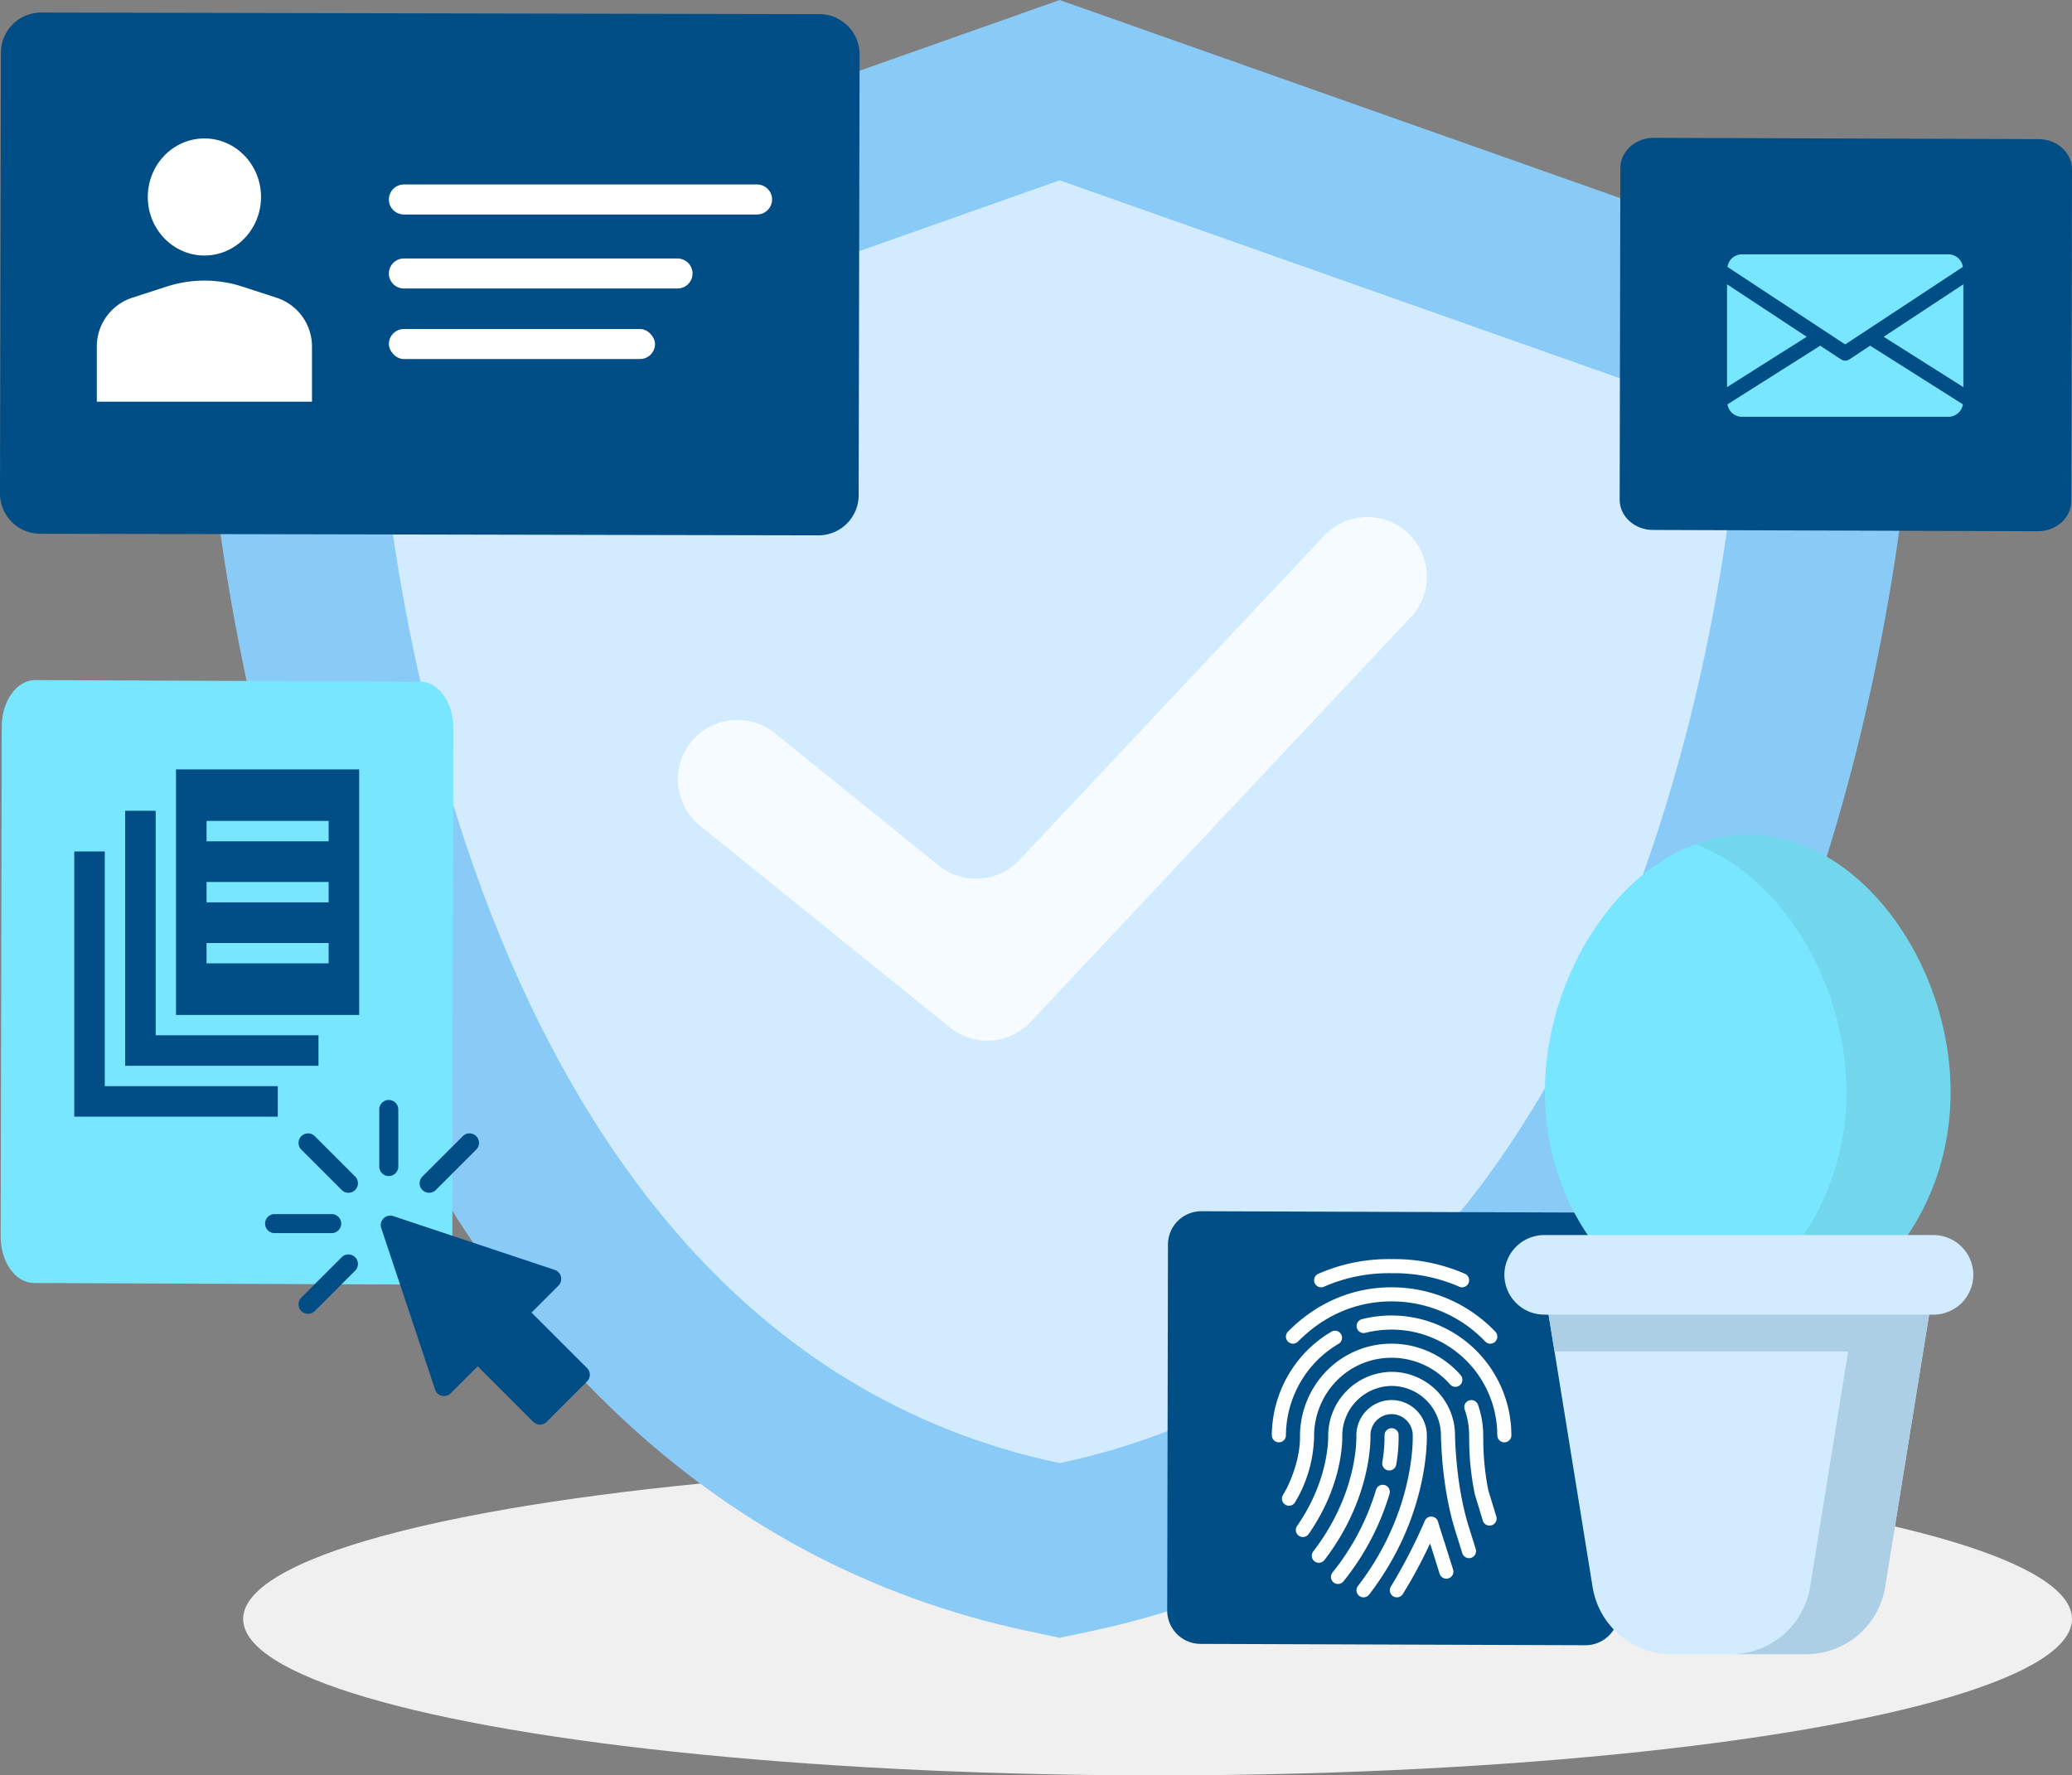 <svg xmlns="http://www.w3.org/2000/svg" width="670.001" height="574.183" viewBox="0 0 670.001 574.183">
  <rect x="0" y="0" width="670.001" height="574.183" fill="#808080" stroke="none"/>
  <g id="Group_1312" data-name="Group 1312" transform="translate(-2864.409 4359.427)">
    <g id="Group_1261" data-name="Group 1261" transform="translate(2943.035 -3886.408)">
      <ellipse id="Ellipse_3154" data-name="Ellipse 3154" cx="295.688" cy="50.582" rx="295.688" ry="50.582" fill="#f0f0f0"/>
    </g>
    <path id="Path_10770" data-name="Path 10770" d="M3218.786-3831.8c-103.7-21.835-182.725-98.566-228.529-221.894-32.627-87.852-37.059-169.146-37.234-172.562l-1.78-35.164,277.27-98,277.27,98L3504-4226.26c-.177,3.417-4.606,84.71-37.233,172.563-45.805,123.328-124.828,200.059-228.529,221.894l-9.728,2.052Z" transform="translate(-21.45)" fill="#89caf7"/>
    <path id="Path_10771" data-name="Path 10771" d="M3467.044-4204.362l-219.616-77.626h0l-219.616,77.626s14.874,294.138,219.616,337.256h0C3452.17-3910.224,3467.044-4204.362,3467.044-4204.362Z" transform="translate(-40.363 -19.129)" fill="#d2ebff"/>
    <path id="Path_10772" data-name="Path 10772" d="M3129.426-4353.516l-251.727-.525a13,13,0,0,0-12.993,12.938l-.3,142.626a13,13,0,0,0,12.938,12.993l251.727.524a13,13,0,0,0,12.993-12.937l.3-142.626A13,13,0,0,0,3129.426-4353.516Z" transform="translate(0 -1.33)" fill="#004e85"/>
    <g id="Group_1262" data-name="Group 1262" transform="translate(2990.157 -4299.765)">
      <path id="Path_10773" data-name="Path 10773" d="M3150.467-4280.193H3036.262a4.867,4.867,0,0,0-4.853,4.853h0a4.867,4.867,0,0,0,4.853,4.853h114.205a4.867,4.867,0,0,0,4.853-4.853h0A4.867,4.867,0,0,0,3150.467-4280.193Z" transform="translate(-3031.409 4280.193)" fill="#fff"/>
      <path id="Path_10774" data-name="Path 10774" d="M3124.747-4248.4h-88.485a4.867,4.867,0,0,0-4.853,4.853h0a4.868,4.868,0,0,0,4.853,4.854h88.485a4.867,4.867,0,0,0,4.853-4.854h0A4.867,4.867,0,0,0,3124.747-4248.4Z" transform="translate(-3031.409 4272.339)" fill="#fff"/>
      <rect id="Rectangle_2688" data-name="Rectangle 2688" width="86.059" height="9.705" rx="4.853" transform="translate(0 46.75)" fill="#fff"/>
    </g>
    <g id="Group_1264" data-name="Group 1264" transform="translate(2895.717 -4314.655)">
      <g id="Group_1263" data-name="Group 1263" transform="translate(16.48)">
        <path id="Path_10775" data-name="Path 10775" d="M2964.489-4281.033c0,10.456-8.2,18.933-18.307,18.933s-18.308-8.477-18.308-18.933,8.2-18.934,18.308-18.934S2964.489-4291.49,2964.489-4281.033Z" transform="translate(-2927.874 4299.967)" fill="#fff"/>
      </g>
      <path id="Path_10776" data-name="Path 10776" d="M2964.086-4233.374l-11.038-3.589a39.628,39.628,0,0,0-24.468-.013l-11.114,3.6a16.593,16.593,0,0,0-11.478,15.785v17.849h69.575v-17.849A16.593,16.593,0,0,0,2964.086-4233.374Z" transform="translate(-2905.988 4284.884)" fill="#fff"/>
    </g>
    <g id="Group_1288" data-name="Group 1288" transform="translate(3241.835 -3967.701)">
      <path id="Path_10777" data-name="Path 10777" d="M3501.2-3838.759l-124.515-.436a10.794,10.794,0,0,0-10.786,10.741l-.247,118.4a10.8,10.8,0,0,0,10.741,10.786l124.515.435a10.794,10.794,0,0,0,10.786-10.74l.247-118.4A10.794,10.794,0,0,0,3501.2-3838.759Z" transform="translate(-3365.652 3839.194)" fill="#004e85"/>
      <g id="Group_1287" data-name="Group 1287" transform="translate(33.829 15.49)">
        <g id="Group_1266" data-name="Group 1266" transform="translate(13.674)">
          <g id="Group_1265" data-name="Group 1265">
            <path id="Path_10778" data-name="Path 10778" d="M3477.539-3813.86a56.956,56.956,0,0,0-23.736-4.763,56.494,56.494,0,0,0-23.74,4.767,2.282,2.282,0,0,0-1.117,3.022,2.282,2.282,0,0,0,3.022,1.117,52.038,52.038,0,0,1,21.835-4.348,52.4,52.4,0,0,1,21.844,4.352,2.256,2.256,0,0,0,.944.2,2.284,2.284,0,0,0,2.078-1.335A2.281,2.281,0,0,0,3477.539-3813.86Z" transform="translate(-3428.739 3818.622)" fill="#fff"/>
          </g>
        </g>
        <g id="Group_1268" data-name="Group 1268" transform="translate(4.561 9.115)">
          <g id="Group_1267" data-name="Group 1267">
            <path id="Path_10779" data-name="Path 10779" d="M3484.344-3792.166a46.257,46.257,0,0,0-33.539-14.352c-12.651,0-24.241,4.963-33.511,14.346a2.287,2.287,0,0,0,.018,3.228,2.285,2.285,0,0,0,3.223-.019c8.4-8.5,18.863-13,30.27-13a41.78,41.78,0,0,1,30.289,12.994,2.279,2.279,0,0,0,1.623.678,2.281,2.281,0,0,0,1.6-.656A2.276,2.276,0,0,0,3484.344-3792.166Z" transform="translate(-3416.636 3806.517)" fill="#fff"/>
          </g>
        </g>
        <g id="Group_1270" data-name="Group 1270" transform="translate(27.415 18.23)">
          <g id="Group_1269" data-name="Group 1269">
            <path id="Path_10780" data-name="Path 10780" d="M3458.3-3794.412a38.926,38.926,0,0,0-9.594,1.195,2.279,2.279,0,0,0-1.65,2.771,2.284,2.284,0,0,0,2.771,1.646,34.5,34.5,0,0,1,8.472-1.052,34.216,34.216,0,0,1,34.181,34.181,2.28,2.28,0,0,0,2.279,2.279,2.279,2.279,0,0,0,2.279-2.279A38.783,38.783,0,0,0,3458.3-3794.412Z" transform="translate(-3446.988 3794.412)" fill="#fff"/>
          </g>
        </g>
        <g id="Group_1272" data-name="Group 1272" transform="translate(0 23.156)">
          <g id="Group_1271" data-name="Group 1271">
            <path id="Path_10781" data-name="Path 10781" d="M3432.975-3786.743a2.282,2.282,0,0,0-3.117-.816,38.767,38.767,0,0,0-8.021,6.244,39.331,39.331,0,0,0-11.257,27.226,2.277,2.277,0,0,0,2.247,2.31h.037a2.274,2.274,0,0,0,2.275-2.242,34.793,34.793,0,0,1,9.939-24.1,34.241,34.241,0,0,1,7.083-5.51A2.281,2.281,0,0,0,3432.975-3786.743Z" transform="translate(-3410.579 3787.869)" fill="#fff"/>
          </g>
        </g>
        <g id="Group_1274" data-name="Group 1274" transform="translate(3.276 27.345)">
          <g id="Group_1273" data-name="Group 1273">
            <path id="Path_10782" data-name="Path 10782" d="M3472.716-3772.13a29.644,29.644,0,0,0-22.332-10.177,29.288,29.288,0,0,0-20.987,8.774,30.244,30.244,0,0,0-8.632,21.529c.014,4.9-1.517,10.783-4.261,16.43l-1.281,2.279a2.28,2.28,0,0,0,.87,3.1,2.261,2.261,0,0,0,1.116.3,2.273,2.273,0,0,0,1.987-1.163l1.344-2.4a43.2,43.2,0,0,0,4.781-18.668,25.645,25.645,0,0,1,7.31-18.207,24.777,24.777,0,0,1,17.752-7.419,25.066,25.066,0,0,1,18.9,8.618,2.283,2.283,0,0,0,3.218.219A2.284,2.284,0,0,0,3472.716-3772.13Z" transform="translate(-3414.93 3782.307)" fill="#fff"/>
          </g>
        </g>
        <g id="Group_1276" data-name="Group 1276" transform="translate(62.238 45.59)">
          <g id="Group_1275" data-name="Group 1275">
            <path id="Path_10783" data-name="Path 10783" d="M3503.589-3720.429l-2.571-8.409a84.9,84.9,0,0,1-1.645-16.653l-.023-1.208a29.469,29.469,0,0,0-1.691-9.862,2.274,2.274,0,0,0-2.908-1.385,2.277,2.277,0,0,0-1.385,2.907,25.022,25.022,0,0,1,1.426,8.4l.027,1.24a88.956,88.956,0,0,0,1.8,17.71l2.607,8.586a2.275,2.275,0,0,0,2.183,1.614,2.416,2.416,0,0,0,.665-.1A2.282,2.282,0,0,0,3503.589-3720.429Z" transform="translate(-3493.235 3758.076)" fill="#fff"/>
          </g>
        </g>
        <g id="Group_1278" data-name="Group 1278" transform="translate(7.759 36.46)">
          <g id="Group_1277" data-name="Group 1277">
            <path id="Path_10784" data-name="Path 10784" d="M3479.067-3712.9l-2.12-6.786c-3.76-11.74-4.461-24.939-4.584-30.012a20.533,20.533,0,0,0-20.509-20.508,20.708,20.708,0,0,0-20.5,20.9c.01,2.4-.433,15.063-10.059,28.945a2.28,2.28,0,0,0,.57,3.172,2.285,2.285,0,0,0,3.173-.569c10.145-14.625,10.887-27.856,10.874-31.62a16.129,16.129,0,0,1,15.947-16.271,15.981,15.981,0,0,1,15.951,16.006c.164,6.617,1.007,19.488,4.8,31.333l2.106,6.758a2.279,2.279,0,0,0,2.178,1.6,2.364,2.364,0,0,0,.679-.1A2.283,2.283,0,0,0,3479.067-3712.9Z" transform="translate(-3420.884 3770.201)" fill="#fff"/>
          </g>
        </g>
        <g id="Group_1280" data-name="Group 1280" transform="translate(12.924 45.575)">
          <g id="Group_1279" data-name="Group 1279">
            <path id="Path_10785" data-name="Path 10785" d="M3464.942-3746.7a11.409,11.409,0,0,0-11.393-11.393,11.428,11.428,0,0,0-11.393,11.48c.027.752.533,18.654-13.942,37.49a2.279,2.279,0,0,0,.42,3.195,2.278,2.278,0,0,0,3.195-.419c15.463-20.125,14.908-39.618,14.88-40.352a6.845,6.845,0,0,1,6.836-6.836,6.862,6.862,0,0,1,6.841,6.886c.064,2.552.077,25.577-17.716,48.692a2.279,2.279,0,0,0,.415,3.195,2.3,2.3,0,0,0,1.39.473,2.265,2.265,0,0,0,1.805-.888C3465.061-3719.572,3465.006-3744.045,3464.942-3746.7Z" transform="translate(-3427.742 3758.096)" fill="#fff"/>
          </g>
        </g>
        <g id="Group_1282" data-name="Group 1282" transform="translate(35.698 54.69)">
          <g id="Group_1281" data-name="Group 1281">
            <path id="Path_10786" data-name="Path 10786" d="M3463.289-3743.812a2.222,2.222,0,0,0-2.375-2.174,2.285,2.285,0,0,0-2.178,2.374,48.466,48.466,0,0,1-.72,8.641,2.29,2.29,0,0,0,1.892,2.616,2.517,2.517,0,0,0,.364.027,2.278,2.278,0,0,0,2.247-1.914A51.073,51.073,0,0,0,3463.289-3743.812Z" transform="translate(-3457.988 3745.991)" fill="#fff"/>
          </g>
        </g>
        <g id="Group_1284" data-name="Group 1284" transform="translate(19.118 72.984)">
          <g id="Group_1283" data-name="Group 1283">
            <path id="Path_10787" data-name="Path 10787" d="M3453.379-3721.6a2.28,2.28,0,0,0-2.834,1.536,78.476,78.476,0,0,1-14.079,26.747,2.282,2.282,0,0,0,.36,3.2,2.254,2.254,0,0,0,1.423.5,2.272,2.272,0,0,0,1.781-.857,83.069,83.069,0,0,0,14.889-28.293A2.282,2.282,0,0,0,3453.379-3721.6Z" transform="translate(-3435.969 3721.696)" fill="#fff"/>
          </g>
        </g>
        <g id="Group_1286" data-name="Group 1286" transform="translate(38.16 83.273)">
          <g id="Group_1285" data-name="Group 1285">
            <path id="Path_10788" data-name="Path 10788" d="M3481.711-3690.921l-2.748-8.727c-1.094-3.272-2.115-6.732-2.119-6.745a2.277,2.277,0,0,0-2.055-1.632,2.235,2.235,0,0,0-2.229,1.385,172.065,172.065,0,0,1-10.948,21.215,2.279,2.279,0,0,0,.7,3.145,2.264,2.264,0,0,0,1.221.355,2.268,2.268,0,0,0,1.924-1.057,155.517,155.517,0,0,0,8.809-16.357c.119.365.241.734.365,1.1l2.729,8.687a2.271,2.271,0,0,0,2.857,1.49A2.278,2.278,0,0,0,3481.711-3690.921Z" transform="translate(-3461.258 3708.031)" fill="#fff"/>
          </g>
        </g>
      </g>
    </g>
    <g id="Group_1289" data-name="Group 1289" transform="translate(2864.629 -4139.476)">
      <path id="Path_10789" data-name="Path 10789" d="M3000.354-4052.208l-124.515-.5c-5.919-.013-10.777,6.726-10.794,14.976l-.344,164.989c-.018,8.249,4.812,15.008,10.731,15.02l124.514.506c5.92.011,10.777-6.727,10.795-14.976l.344-164.989C3011.1-4045.436,3006.273-4052.2,3000.354-4052.208Z" transform="translate(-2864.701 4052.712)" fill="#78e6ff"/>
    </g>
    <g id="Group_1293" data-name="Group 1293" transform="translate(3350.862 -4089.52)">
      <g id="Group_1291" data-name="Group 1291" transform="translate(13.103)">
        <g id="Group_1290" data-name="Group 1290">
          <path id="Path_10790" data-name="Path 10790" d="M3659.022-3917.73c0-41.579-29.365-83.246-65.587-83.246s-65.588,41.667-65.588,83.246,29.364,75.287,65.588,75.287S3659.022-3876.15,3659.022-3917.73Z" transform="translate(-3527.847 4000.976)" fill="#78e6ff"/>
          <path id="Path_10791" data-name="Path 10791" d="M3609.429-4000.976a48.454,48.454,0,0,0-16.835,3.165c28.05,10.347,48.751,45.195,48.751,80.081s-20.7,64.146-48.751,72.69a57.638,57.638,0,0,0,16.835,2.6c36.222,0,65.587-33.706,65.587-75.287S3645.651-4000.976,3609.429-4000.976Z" transform="translate(-3543.841 4000.976)" fill="#62a9b9" opacity="0.25"/>
        </g>
      </g>
      <g id="Group_1292" data-name="Group 1292" transform="translate(0 129.527)">
        <path id="Path_10792" data-name="Path 10792" d="M3529.36-3795.191l14.281,88.381a25.871,25.871,0,0,0,25.54,21.744h43.512a25.87,25.87,0,0,0,25.54-21.744l14.281-88.381Z" transform="translate(-3515.117 3820.616)" fill="#d2ebff"/>
        <path id="Path_10793" data-name="Path 10793" d="M3652.513-3795.191H3529.36l1.979,12.247h94.941l-12.3,76.134a25.87,25.87,0,0,1-25.54,21.744h24.254a25.87,25.87,0,0,0,25.54-21.744l12.3-76.134h0Z" transform="translate(-3515.117 3820.616)" fill="#accfe5"/>
        <path id="Path_10794" data-name="Path 10794" d="M3649.215-3828.957h-125.9a12.907,12.907,0,0,0-12.869,12.868h0a12.906,12.906,0,0,0,12.869,12.868h125.9a12.906,12.906,0,0,0,12.869-12.868h0A12.907,12.907,0,0,0,3649.215-3828.957Z" transform="translate(-3510.445 3828.957)" fill="#d2ebff"/>
      </g>
    </g>
    <path id="Path_10795" data-name="Path 10795" d="M3243.474-3972.279l-80.81-65.246a19.244,19.244,0,0,1-2.884-27.062h0a19.245,19.245,0,0,1,27.063-2.884l53.023,42.811a19.245,19.245,0,0,0,26.117-1.8l98.446-104.821a19.244,19.244,0,0,1,27.2-.853h0a19.244,19.244,0,0,1,.854,27.2l-122.9,130.852A19.244,19.244,0,0,1,3243.474-3972.279Z" transform="translate(-71.907 -54.857)" fill="#f5fbff"/>
    <g id="Group_1304" data-name="Group 1304" transform="translate(3388.143 -4314.848)">
      <g id="Group_1294" data-name="Group 1294" transform="translate(0 0)">
        <path id="Path_10796" data-name="Path 10796" d="M3695.479-4299.806l-124.516-.418c-5.92-.013-10.772,4.367-10.783,9.732l-.224,107.305c-.011,5.365,4.823,9.765,10.742,9.777l124.515.42c5.92.012,10.773-4.367,10.783-9.732l.225-107.307C3706.232-4295.393,3701.4-4299.793,3695.479-4299.806Z" transform="translate(-3559.956 4300.224)" fill="#004e85"/>
      </g>
      <g id="Group_1303" data-name="Group 1303" transform="translate(34.718 37.679)">
        <g id="Group_1296" data-name="Group 1296" transform="translate(50.655 9.685)">
          <g id="Group_1295" data-name="Group 1295">
            <path id="Path_10797" data-name="Path 10797" d="M3677.593-4226.092l25.762,16.286v-33.26Z" transform="translate(-3677.593 4243.066)" fill="#78e6ff"/>
          </g>
        </g>
        <g id="Group_1298" data-name="Group 1298" transform="translate(0 9.685)">
          <g id="Group_1297" data-name="Group 1297">
            <path id="Path_10798" data-name="Path 10798" d="M3594.112-4243.066v33.26l25.761-16.286Z" transform="translate(-3594.112 4243.066)" fill="#78e6ff"/>
          </g>
        </g>
        <g id="Group_1300" data-name="Group 1300" transform="translate(0.144)">
          <g id="Group_1299" data-name="Group 1299">
            <path id="Path_10799" data-name="Path 10799" d="M3665.844-4259.028H3598.98a4.716,4.716,0,0,0-4.633,4.064l38.065,25.078,38.064-25.078A4.717,4.717,0,0,0,3665.844-4259.028Z" transform="translate(-3594.348 4259.028)" fill="#78e6ff"/>
          </g>
        </g>
        <g id="Group_1302" data-name="Group 1302" transform="translate(0.153 29.539)">
          <g id="Group_1301" data-name="Group 1301">
            <path id="Path_10800" data-name="Path 10800" d="M3640.491-4210.341l-6.759,4.451a2.381,2.381,0,0,1-1.313.392,2.383,2.383,0,0,1-1.314-.392l-6.758-4.456-29.984,18.965a4.709,4.709,0,0,0,4.623,4.031h66.864a4.709,4.709,0,0,0,4.624-4.031Z" transform="translate(-3594.363 4210.345)" fill="#78e6ff"/>
          </g>
        </g>
      </g>
    </g>
    <g id="_Group_" data-name="&lt;Group&gt;" transform="translate(2950.134 -4003.685)">
      <g id="Group_1305" data-name="Group 1305" transform="translate(37.398 37.394)">
        <path id="Path_10801" data-name="Path 10801" d="M3077.224-3756.009l-17.948-17.944-8.7,8.7a3.088,3.088,0,0,1-2.881.82,3.073,3.073,0,0,1-2.211-2.021l-17.4-52.2a3.074,3.074,0,0,1,.742-3.148,3.06,3.06,0,0,1,3.148-.743l52.2,17.4a3.071,3.071,0,0,1,2.021,2.211,3.082,3.082,0,0,1-.82,2.881l-8.7,8.7,17.945,17.948a3.076,3.076,0,0,1,0,4.35l-13.05,13.05A3.075,3.075,0,0,1,3077.224-3756.009Z" transform="translate(-3027.923 3822.712)" fill="#004e85"/>
      </g>
      <g id="Group_1306" data-name="Group 1306" transform="translate(36.914)">
        <path id="Path_10802" data-name="Path 10802" d="M3030.356-3847.765a3.074,3.074,0,0,1-3.076-3.076V-3869.3a3.074,3.074,0,0,1,3.076-3.076,3.074,3.074,0,0,1,3.076,3.076v18.457A3.074,3.074,0,0,1,3030.356-3847.765Z" transform="translate(-3027.28 3872.374)" fill="#004e85"/>
      </g>
      <g id="Group_1307" data-name="Group 1307" transform="translate(10.811 10.811)">
        <path id="Path_10803" data-name="Path 10803" d="M3006.568-3839.712l-13.053-13.053a3.076,3.076,0,0,1,0-4.35,3.075,3.075,0,0,1,4.35,0l13.053,13.053a3.075,3.075,0,0,1,0,4.349A3.076,3.076,0,0,1,3006.568-3839.712Z" transform="translate(-2992.614 3858.016)" fill="#004e85"/>
      </g>
      <g id="Group_1308" data-name="Group 1308" transform="translate(10.811 49.964)">
        <path id="Path_10804" data-name="Path 10804" d="M2993.515-3787.716a3.076,3.076,0,0,1,0-4.35l13.053-13.053a3.077,3.077,0,0,1,4.35,0,3.077,3.077,0,0,1,0,4.35l-13.053,13.053A3.075,3.075,0,0,1,2993.515-3787.716Z" transform="translate(-2992.614 3806.019)" fill="#004e85"/>
      </g>
      <g id="Group_1309" data-name="Group 1309" transform="translate(49.963 10.812)">
        <path id="Path_10805" data-name="Path 10805" d="M3045.511-3839.712a3.074,3.074,0,0,1,0-4.35l13.053-13.053a3.077,3.077,0,0,1,4.35,0,3.077,3.077,0,0,1,0,4.35l-13.053,13.053A3.076,3.076,0,0,1,3045.511-3839.712Z" transform="translate(-3044.61 3858.015)" fill="#004e85"/>
      </g>
      <g id="Group_1310" data-name="Group 1310" transform="translate(0 36.914)">
        <path id="Path_10806" data-name="Path 10806" d="M2999.789-3817.2h-18.457a3.074,3.074,0,0,1-3.076-3.076,3.074,3.074,0,0,1,3.076-3.076h18.457a3.074,3.074,0,0,1,3.076,3.076A3.074,3.074,0,0,1,2999.789-3817.2Z" transform="translate(-2978.256 3823.35)" fill="#004e85"/>
      </g>
    </g>
    <g id="Group_1311" data-name="Group 1311" transform="translate(2888.422 -4110.595)">
      <path id="Path_10807" data-name="Path 10807" d="M2918.149-3914.107h62.518v-9.871h-52.646v-72.608h-9.872Z" transform="translate(-2901.697 4009.966)" fill="#004e85"/>
      <path id="Path_10808" data-name="Path 10808" d="M2906.171-3979.106H2896.3v85.769h65.808v-9.871h-55.937Z" transform="translate(-2896.3 4005.648)" fill="#004e85"/>
      <path id="Path_10809" data-name="Path 10809" d="M2999.226-4014.356H2940v79.408h59.227Zm-9.872,23.252H2949.87v-6.581h39.485Zm0,19.742H2949.87v-6.581h39.485Zm0,19.742H2949.87v-6.581h39.485Z" transform="translate(-2907.095 4014.356)" fill="#004e85"/>
    </g>
  </g>
</svg>
